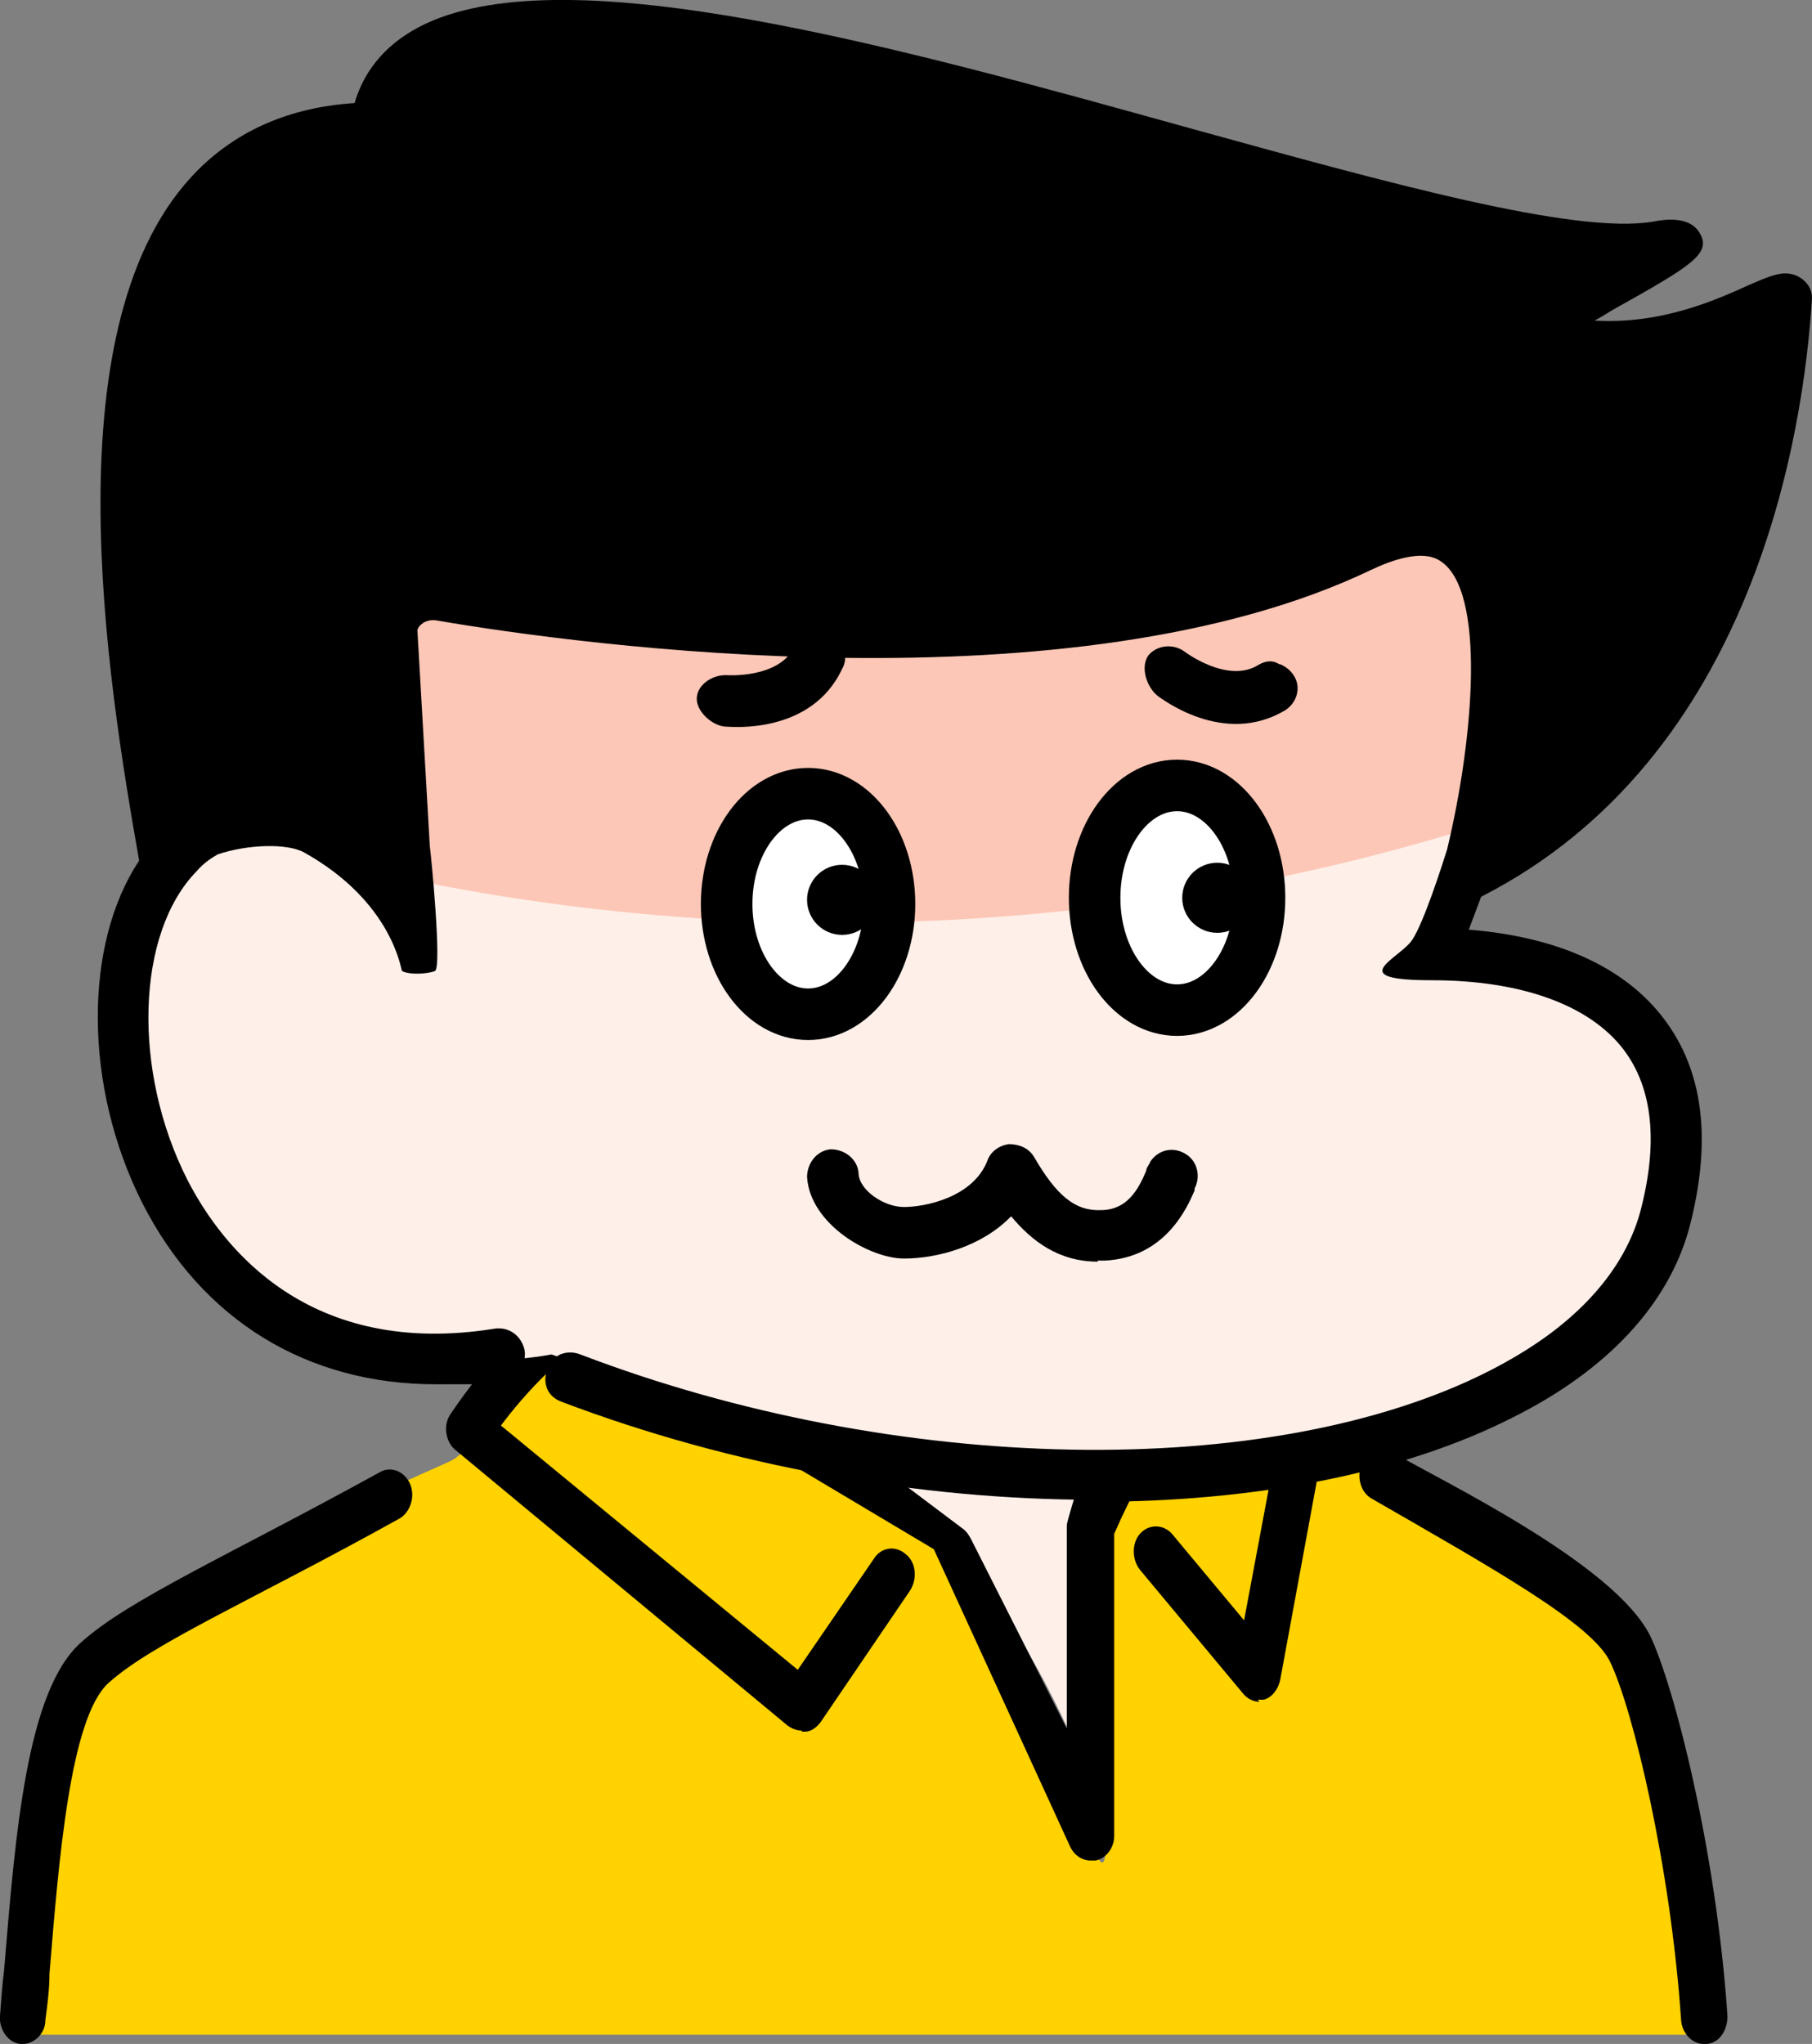 <?xml version="1.0" encoding="UTF-8"?>
<svg id="b" xmlns="http://www.w3.org/2000/svg" version="1.1" viewBox="0 0 175.8 198.3">
  <rect x="0" y="0" width="175.8" height="198.3" fill="#808080" stroke="none"/>
  <!-- Generator: Adobe Illustrator 29.5.0, SVG Export Plug-In . SVG Version: 2.1.0 Build 137)  -->
  <defs>
    <style>
      .st0 {
        fill: #fff;
        stroke: #000;
        stroke-miterlimit: 10;
        stroke-width: 5px;
      }

      .st1 {
        fill: #ffd200;
      }

      .st2 {
        fill: #ffefe9;
      }

      .st3 {
        fill: #fcc7b6;
      }
    </style>
  </defs>
  <g id="c">
    <path class="st1" d="M156.1,156c-7.5-8-21.1-12.3-28.4-17.6-1.4-1-1.6-4-1.6-4l-7.2-7.4c-.2-.5-10.6-8.1-11.2-2.2,0,.4-1.9,12.8-1.6,25.2.6,20.6,3.1,41.3-1.4,24.6-8.6-31.9-43.8-49.1-43.8-49.1-3.7.8-5.8.8-10.8,7.2-2.7,3.6-3.9,7.9-6.5,9.1-14.7,6.5-28.6,13.5-35.8,21.1-6.1,18.2-4.5,34.5-4.5,34.5h162s0-26.8-9.3-41.4h0Z"/>
    <path d="M2.2,198.3h-.2c-1.2-.1-2.1-1.4-2-2.7.1-1.4.2-2.9.4-4.5,1.1-13.3,2.2-27,7.4-31.7,4.6-4.2,14.4-8.5,29.1-16.6,1.1-.6,2.4,0,2.9,1.2s0,2.7-1,3.3c-14.2,7.9-24,12.1-28.3,16-3.7,3.4-4.8,17.2-5.7,28.2,0,1.5-.2,3-.4,4.5,0,1.3-1.1,2.3-2.2,2.3M165.3,198.3c-1.1,0-2.1-1-2.2-2.3-1-14.9-4.7-30.3-6.9-34.8-1.8-3.7-11.3-9-23.1-15.8-1.1-.6-1.5-2.1-1-3.4.6-1.2,1.9-1.7,3-1.1,5,2.9,21.5,10.8,25,17.8,2.3,4.8,6.4,20.7,7.5,36.9,0,1.4-.8,2.6-2,2.7h-.3ZM77.8,167.9c-.5,0-1-.2-1.4-.5l-32.3-26.8c-.9-.8-1.1-2.4-.4-3.4.3-.4,6.7-10.4,14.4-13.2,1.2-.4,2.4.3,2.8,1.6s-.3,2.7-1.4,3.2c-4.5,1.7-8.8,6.7-10.9,9.5l28.8,23.7,7.4-10.8c.7-1.1,2.1-1.3,3.1-.4,1,.8,1.1,2.4.4,3.5l-8.7,12.8c-.4.5-.9.9-1.5.9h-.3,0ZM122.2,165.1c-.6,0-1.2-.3-1.6-.8l-10-12c-.8-1-.8-2.6,0-3.5.9-1,2.3-.9,3.1,0l7,8.4,3.9-20.8c-2-3.1-6.7-9-10.6-8.2-1.2.2-2.3-.7-2.5-2.1s.6-2.7,1.8-2.9c7.9-1.5,14.8,10,15.5,11.3.3.5.4,1.2.3,1.9l-4.9,26.6c-.2.9-.8,1.7-1.6,1.9h-.6l.2.2h0ZM107,147c-1.2,0-2.1-1.3-2.1-2.7l.9-16.2c0-1.4,1.1-2.5,2.3-2.3,1.2,0,2.1,1.3,2.1,2.7l-.9,16.2c0,1.3-1,2.3-2.2,2.3h-.1Z"/>
    <path class="st2" d="M161.2,116.3c-4.1,12.4-23.3,23.9-53.7,25.9-3.2.2-1.3,31.3-2.7,28.2-10.1-23.4-21.9-28.6-21.9-28.6l-29.4-10.4s-31.9,6.8-40.9-25.9c-2-15.9,5.9-27.9,17.6-46,7.6-11.7,38.4-15.5,52.2-15.5s42.1-5.1,57.1,10.3c7.6,7.8-.5,38.1-.5,38.1,0,0,30.1,0,22.2,23.8h0Z"/>
    <path d="M111.2,143c-.4.7-.9.8-3.1,5.8v29.3c0,1.2-.8,2.2-1.8,2.4h-.5c-.8,0-1.6-.5-2-1.4l-13.2-28.8-21.3-12.7c-1-.7,1.3.9,1.9-.3s11.9,3.3,12.9,4l9.3,7c.3.2.6.6.8,1l9.3,18.4v-19.7c0-.4,1-3.5,1.1-3.9M106.5,122.4c-3.8,0-6.4-2-8.4-4.4-2.8,2.9-7.1,4.1-10.4,4.1s-9.1-3.3-9.4-7.9c0-1.4,1-2.6,2.3-2.7,1.4,0,2.6,1,2.7,2.3,0,1.6,2.4,3.3,4.4,3.3s6.7-.9,8.1-4.5c.3-.9,1.2-1.5,2.1-1.6,1,0,1.9.4,2.4,1.2,2.2,3.8,4,5.3,6.5,5.2,2.5,0,3.6-1.9,4.4-3.8,0-.3.3-.6.4-.9.8-1.2,2.3-1.5,3.5-.7,1.1.7,1.4,2.2.8,3.3v.2c-.7,1.6-2.8,6.5-8.7,6.8h-.7Z"/>
    <path class="st3" d="M145.9,79.3c-12.5,4.1-28.9,8.1-48.4,9.6-24.4,1.9-44.9-.8-59.7-4v-31.9h105.1c1,8.8,2,17.5,3,26.3"/>
    <path d="M142.5,90.2l1.2-3.2c26.5-13.5,31.3-45,32.1-58.1,0-.8-.4-1.5-1.2-2-1.4-.8-2.7-.2-4.8.7-3.1,1.4-8.5,3.9-15.1,3.5.6-.3,1.2-.7,1.7-1,7.7-4.3,9.7-5.5,8.5-7.5-1-1.7-3.5-1.3-4.5-1.1-7.6,1.3-25.9-3.8-45.1-9.1C87.2,4.6,55.4-4.3,41.3,2.3c-3.6,1.7-5.9,4.3-6.9,7.7-6.2.4-11.3,2.6-15.2,6.5-14.5,14.5-8.8,49.4-5.7,67-5.4,8.1-5.4,21.9.3,33.2,5.8,11.4,16,17.6,28.5,17.6s4.3,0,6.5-.4c1.4-.3,2.3-1.5,2.1-2.9-.3-1.4-1.5-2.3-2.9-2.1-18,2.9-26.4-7.8-29.8-14.4-5.4-10.6-5-24,.9-30,.6-.7,1.3-1.2,2-1.6,2.9-1,6.8-1.1,8.4-.2,8.6,4.8,9.4,11.4,9.5,11.5.7.4,2.5.3,3.2,0s-.4-11.5-.5-12.1l-1.2-20.9c0-.3.3-.6.6-.8.4-.2.8-.3,1.3-.2,14,2.4,61.8,8.9,90.6-4.9,2.1-1,5-2,6.7-.9,4.5,2.8,3.3,17.2.7,28-.5,1.6-2.3,7.2-3.4,8.8-1.2,1.8-6.8,3.9,1.9,3.9s15.3,2.4,18.6,6.7c2.9,3.8,3.4,9.2,1.6,15.9-1.7,6-6.7,11.3-14.6,15.3-21.3,10.8-57.6,10.1-88.2-1.6-1.3-.5-2.7,0-3.2,1.4s0,2.7,1.4,3.2c16.6,6.3,34.8,9.5,51.6,9.5v.2c15.5,0,29.9-2.7,40.7-8.2,9.2-4.6,15.1-11,17.1-18.4,2.2-8.4,1.4-15.2-2.5-20.3-3.8-5-10.3-7.9-18.8-8.6h0Z"/>
    <g id="d">
      <path d="M79.4,61.2c.6,0,.7,0,1.2.3,1.2.6,1.8,2.2,1.1,3.4-3,6.4-10.8,5.6-11.2,5.6-1.3,0-2.9-1.4-2.9-2.7s1.4-2.3,2.8-2.3c0,0,5.2.4,6.7-2.8.3-.7.9-1.2,1.6-1.4h.7ZM124.1,64.4c.5.2,1,.5,1.4,1.1.8,1.2.3,2.7-.8,3.4-6,3.6-12.1-1.2-12.4-1.4-1-.8-1.7-2.7-.9-3.9.8-1,2.4-1.2,3.5-.4,0,0,4.2,3.2,7.2,1.3.7-.4,1.4-.5,2.1,0h0Z"/>
    </g>
  </g>
  <ellipse class="st0" cx="78.4" cy="87.7" rx="7.9" ry="10.7"/>
  <ellipse class="st0" cx="114.2" cy="87.1" rx="8" ry="10.9"/>
  <circle cx="118.1" cy="87.1" r="3.4"/>
  <circle cx="81.7" cy="87.3" r="3.4"/>
</svg>